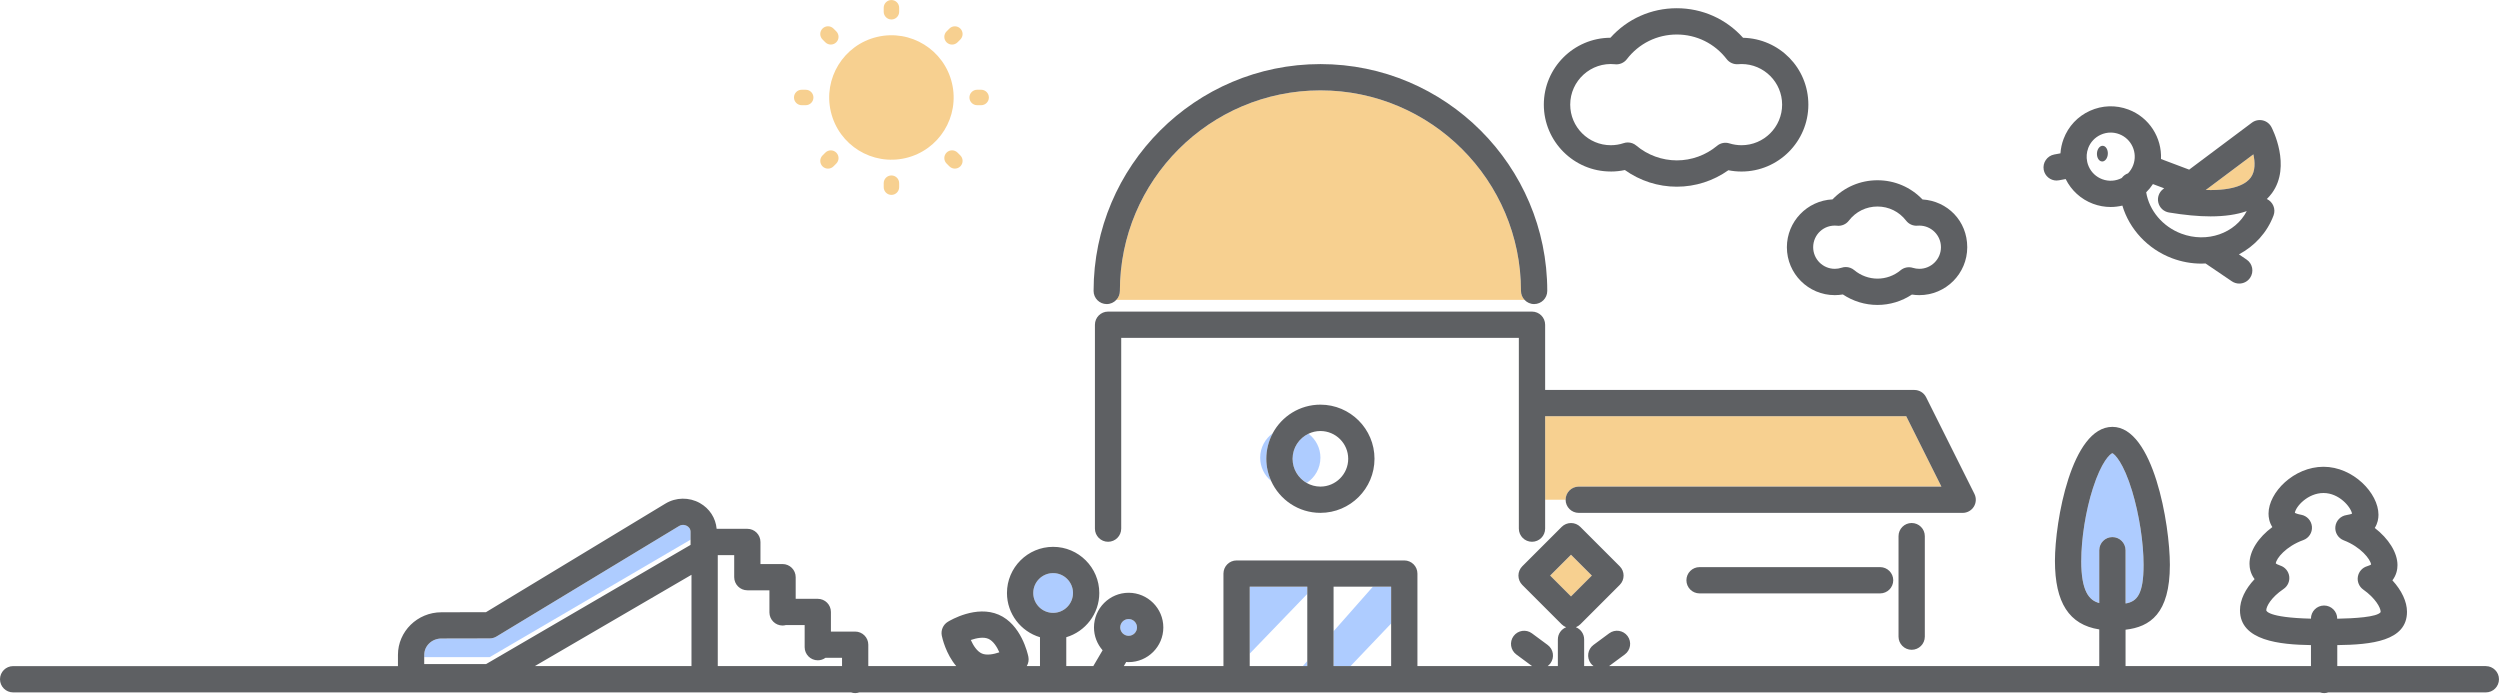 <svg width="951" height="264" viewBox="0 0 951 264" fill="none" xmlns="http://www.w3.org/2000/svg">
<g clip-path="url(#clip0_64_3429)">
<path d="M798.56 209.3C798.56 206.54 800.8 204.3 803.56 204.3C806.32 204.3 808.56 206.54 808.56 209.3V229.56C812.92 228.85 815.42 226.04 815.42 214.88C815.42 206.41 813.76 195.67 811.08 186.83C807.76 175.86 804.38 172.71 803.54 172.38C802.73 172.62 799.45 175.38 796.13 185.75C793.4 194.27 791.71 204.84 791.71 213.34C791.71 224.99 794.73 228.39 798.57 229.38V209.29L798.56 209.3Z" fill="#AECCFF"/>
<path d="M600.56 185.09H738.51L725.13 158.32H587.77V190.09H595.56C595.56 187.33 597.8 185.09 600.56 185.09Z" fill="#F7D090"/>
<path d="M502.29 34.38C460.22 34.38 426 68.6 426 110.67C426 111.99 425.48 113.19 424.64 114.08H579.94C579.1 113.19 578.58 111.99 578.58 110.67C578.58 68.6 544.36 34.38 502.29 34.38Z" fill="#F7D090"/>
<path d="M502.29 174.11C502.29 170.38 500.5 167.08 497.74 164.98C494.18 166.69 491.71 170.31 491.71 174.51C491.71 178.45 493.88 181.88 497.08 183.7C500.21 181.65 502.29 178.12 502.29 174.1V174.11Z" fill="#AECCFF"/>
<path d="M484.16 164.8C481.26 166.88 479.37 170.27 479.37 174.11C479.37 177.67 481 180.86 483.55 182.96C482.38 180.38 481.72 177.53 481.72 174.52C481.72 171.01 482.61 167.7 484.17 164.8H484.16Z" fill="#AECCFF"/>
<path d="M497.29 223.18H475.39V248.65L497.29 225.92V223.18Z" fill="#AECCFF"/>
<path d="M529.18 223.18H522.24L507.29 240.13V253.36H513.77L529.18 237.19V223.18Z" fill="#AECCFF"/>
<path d="M497.29 253.36V251.47L495.62 253.36H497.29Z" fill="#AECCFF"/>
<path d="M426.15 238.67C426.15 240.43 427.58 241.86 429.34 241.86C431.1 241.86 432.53 240.43 432.53 238.67C432.53 236.91 431.1 235.48 429.34 235.48C427.58 235.48 426.15 236.91 426.15 238.67Z" fill="#AECCFF"/>
<path d="M405.955 230.907C408.907 227.954 408.907 223.168 405.955 220.215C403.002 217.263 398.216 217.263 395.263 220.215C392.311 223.168 392.311 227.954 395.263 230.907C398.216 233.859 403.002 233.859 405.955 230.907Z" fill="#AECCFF"/>
<path d="M597.608 211.04L589.682 218.967L597.608 226.894L605.535 218.967L597.608 211.04Z" fill="#F7D090"/>
<path d="M344.535 60.121C357.258 57.118 365.137 44.37 362.134 31.647C359.131 18.924 346.383 11.044 333.66 14.047C320.937 17.05 313.057 29.798 316.06 42.521C319.063 55.244 331.812 63.124 344.535 60.121Z" fill="#F7D090"/>
<path d="M339.1 7.41C340.73 7.41 342.04 6.09 342.04 4.47V2.95C342.04 1.32 340.72 0.01 339.1 0.01C337.48 0.01 336.16 1.33 336.16 2.95V4.47C336.16 6.1 337.48 7.41 339.1 7.41Z" fill="#F7D090"/>
<path d="M313.96 16.09C314.53 16.67 315.29 16.95 316.04 16.95C316.79 16.95 317.55 16.66 318.12 16.09C319.27 14.94 319.27 13.08 318.12 11.93L317.05 10.86C315.9 9.71 314.04 9.71 312.89 10.86C311.74 12.01 311.74 13.87 312.89 15.02L313.96 16.09Z" fill="#F7D090"/>
<path d="M304.97 40.02H306.49C308.12 40.02 309.43 38.7 309.43 37.08C309.43 35.46 308.11 34.14 306.49 34.14H304.97C303.34 34.14 302.03 35.46 302.03 37.08C302.03 38.7 303.35 40.02 304.97 40.02Z" fill="#F7D090"/>
<path d="M314.97 64.15C315.72 64.15 316.48 63.86 317.05 63.29L318.12 62.22C319.27 61.07 319.27 59.21 318.12 58.06C316.97 56.91 315.11 56.91 313.96 58.06L312.89 59.13C311.74 60.28 311.74 62.14 312.89 63.29C313.46 63.86 314.22 64.15 314.97 64.15Z" fill="#F7D090"/>
<path d="M336.16 69.68V71.2C336.16 72.83 337.48 74.14 339.1 74.14C340.72 74.14 342.04 72.82 342.04 71.2V69.68C342.04 68.05 340.72 66.74 339.1 66.74C337.48 66.74 336.16 68.06 336.16 69.68Z" fill="#F7D090"/>
<path d="M364.24 58.05C363.09 56.9 361.23 56.9 360.08 58.05C358.93 59.2 358.93 61.06 360.08 62.21L361.15 63.28C361.72 63.85 362.48 64.14 363.23 64.14C363.98 64.14 364.74 63.85 365.31 63.28C366.46 62.13 366.46 60.27 365.31 59.12L364.24 58.05Z" fill="#F7D090"/>
<path d="M371.71 40.02H373.23C374.86 40.02 376.17 38.7 376.17 37.08C376.17 35.46 374.85 34.14 373.23 34.14H371.71C370.08 34.14 368.77 35.46 368.77 37.08C368.77 38.7 370.09 40.02 371.71 40.02Z" fill="#F7D090"/>
<path d="M362.16 16.96C362.91 16.96 363.67 16.67 364.24 16.1L365.31 15.03C366.46 13.88 366.46 12.02 365.31 10.87C364.16 9.72 362.3 9.72 361.15 10.87L360.08 11.94C358.93 13.09 358.93 14.95 360.08 16.1C360.65 16.67 361.41 16.96 362.16 16.96Z" fill="#F7D090"/>
<path d="M262.69 205.29V202.31C262.69 201.03 261.84 200.36 261.33 200.07C260.97 199.87 259.69 199.27 258.3 200.11L188.86 242.13C188.08 242.6 187.19 242.85 186.28 242.85L167.89 242.89C164.3 242.89 161.38 245.68 161.38 249.1V249.98H186.27L262.69 205.29Z" fill="#AECCFF"/>
<path d="M945.6 253.36H889.1V245.4C902.01 245.24 915.62 243.89 915.62 232.73C915.62 228.87 913.59 224.59 910.07 220.76C911.65 218.71 912 216.5 912 214.97C912 210.17 908.59 204.87 903.36 200.83C904.49 199.07 904.77 197.21 904.77 195.81C904.77 187.59 895.12 177.56 883.86 177.56C872.6 177.56 862.95 187.31 862.95 195.38C862.95 196.79 863.23 198.69 864.4 200.5C859.09 204.42 855.71 209.58 855.71 214.45C855.71 215.98 856.06 218.2 857.65 220.3C854.1 224.04 852.09 228.21 852.09 232.14C852.09 243.77 867.33 245.22 879.09 245.4V253.36H808.56V239.54C817.82 238.47 825.42 233.51 825.42 214.88C825.42 199.43 819.13 162.38 803.56 162.38C787.99 162.38 781.7 198.35 781.7 213.35C781.7 229.24 787.09 237.65 798.56 239.43V253.37H612.09C612.09 253.37 612.09 253.37 612.1 253.37L618.08 248.95C620.3 247.31 620.77 244.18 619.13 241.96C617.49 239.74 614.36 239.27 612.14 240.91L606.16 245.33C603.94 246.97 603.47 250.1 605.11 252.32C605.42 252.74 605.78 253.08 606.18 253.37H602.61V243.23C602.61 241.12 601.3 239.33 599.46 238.59C600.09 238.34 600.66 237.97 601.15 237.49L616.15 222.49C618.1 220.54 618.1 217.37 616.15 215.42L601.15 200.42C600.21 199.48 598.94 198.96 597.61 198.96C596.28 198.96 595.01 199.49 594.07 200.42L579.07 215.42C578.13 216.36 577.61 217.63 577.61 218.96C577.61 220.29 578.14 221.56 579.07 222.5L594.07 237.5C594.56 237.99 595.13 238.35 595.76 238.6C593.92 239.34 592.61 241.13 592.61 243.24V253.38H588.71C589.11 253.09 589.47 252.74 589.78 252.33C591.42 250.11 590.95 246.98 588.73 245.34L582.75 240.92C580.53 239.28 577.4 239.75 575.76 241.97C574.12 244.19 574.59 247.32 576.81 248.96L582.79 253.38C582.79 253.38 582.79 253.38 582.8 253.38H539.19V218.19C539.19 215.43 536.95 213.19 534.19 213.19H470.4C467.64 213.19 465.4 215.43 465.4 218.19V253.38H427.5L428.41 251.82C428.72 251.84 429.03 251.87 429.34 251.87C436.61 251.87 442.53 245.95 442.53 238.68C442.53 231.41 436.61 225.49 429.34 225.49C422.07 225.49 416.15 231.41 416.15 238.68C416.15 242 417.4 245.04 419.43 247.36L415.89 253.38H405.61V242.4C412.86 240.24 418.17 233.52 418.17 225.58C418.17 215.9 410.29 208.02 400.61 208.02C390.93 208.02 383.05 215.9 383.05 225.58C383.05 233.52 388.36 240.24 395.61 242.4V253.38H390.58C391.21 252.33 391.45 251.06 391.19 249.81C390.93 248.56 388.44 237.52 379.91 233.83C371.38 230.14 361.62 235.88 360.54 236.54C358.75 237.64 357.84 239.75 358.26 241.81C358.44 242.71 359.8 248.72 363.75 253.38H330.3V245.25C330.3 242.49 328.06 240.25 325.3 240.25H316.08V232.79C316.08 230.03 313.84 227.79 311.08 227.79H302.68V219.56C302.68 216.8 300.44 214.56 297.68 214.56H289.28V206.16C289.28 203.4 287.04 201.16 284.28 201.16H272.61C272.24 197.06 269.93 193.45 266.24 191.37C262.15 189.07 257.13 189.14 253.12 191.57L184.87 232.87L167.87 232.91C158.78 232.93 151.38 240.2 151.38 249.12V253.39H5C2.24 253.39 0 255.63 0 258.39C0 261.15 2.24 263.39 5 263.39H323.75C324.24 263.55 324.76 263.66 325.31 263.66C325.86 263.66 326.37 263.55 326.87 263.39H882.55C883.04 263.55 883.56 263.66 884.11 263.66C884.66 263.66 885.17 263.55 885.67 263.39H945.61C948.37 263.39 950.61 261.15 950.61 258.39C950.61 255.63 948.37 253.39 945.61 253.39L945.6 253.36ZM862.09 232.14C862.09 230.73 863.87 227.28 868.66 224.05C870.24 222.98 871.08 221.11 870.82 219.22C870.56 217.33 869.25 215.75 867.44 215.15C866.38 214.8 865.9 214.48 865.71 214.33C865.86 212.47 869.54 207.84 876.17 205.45C878.3 204.68 879.65 202.59 879.46 200.33C879.27 198.08 877.6 196.23 875.38 195.82C874 195.57 873.29 195.27 872.96 195.1C873.29 192.69 877.89 187.54 883.85 187.54C889.81 187.54 894.23 192.83 894.72 195.4C894.36 195.55 893.71 195.76 892.57 195.94C890.33 196.29 888.61 198.1 888.37 200.35C888.13 202.6 889.44 204.73 891.55 205.54C898.05 208.03 901.71 212.74 901.97 214.75C901.75 214.89 901.29 215.14 900.43 215.4C898.6 215.95 897.24 217.5 896.93 219.38C896.62 221.27 897.42 223.17 898.98 224.27C903.55 227.49 905.6 231.15 905.6 232.71C905.6 232.79 905.6 232.84 905.6 232.84C904.3 234.76 895.49 235.24 889.08 235.36V235.34C889.08 232.58 886.84 230.34 884.08 230.34C881.32 230.34 879.08 232.58 879.08 235.34C862.3 234.92 862.08 232.24 862.08 232.12L862.09 232.14ZM791.71 213.35C791.71 204.85 793.4 194.28 796.13 185.76C799.45 175.4 802.72 172.64 803.54 172.39C804.39 172.72 807.76 175.86 811.08 186.84C813.75 195.67 815.42 206.42 815.42 214.89C815.42 226.06 812.92 228.86 808.56 229.57V209.31C808.56 206.55 806.32 204.31 803.56 204.31C800.8 204.31 798.56 206.55 798.56 209.31V229.4C794.73 228.41 791.7 225.01 791.7 213.36L791.71 213.35ZM605.54 218.95L597.61 226.88L589.68 218.95L597.61 211.02L605.54 218.95ZM432.52 238.67C432.52 240.43 431.09 241.86 429.33 241.86C427.57 241.86 426.14 240.43 426.14 238.67C426.14 236.91 427.57 235.48 429.33 235.48C431.09 235.48 432.52 236.91 432.52 238.67ZM400.61 218.01C404.78 218.01 408.17 221.4 408.17 225.57C408.17 229.74 404.78 233.13 400.61 233.13C396.44 233.13 393.05 229.74 393.05 225.57C393.05 221.4 396.44 218.01 400.61 218.01ZM375.95 242.99C377.82 243.8 379.24 246.04 380.16 248.14C377.94 248.9 375.32 249.38 373.52 248.6C371.64 247.79 370.23 245.54 369.3 243.45C371.52 242.69 374.14 242.21 375.94 242.99H375.95ZM279.29 219.55C279.29 222.31 281.53 224.55 284.29 224.55H292.69V232.95C292.69 235.71 294.93 237.95 297.69 237.95C298.12 237.95 298.53 237.88 298.92 237.78H306.09V246.18C306.09 248.94 308.33 251.18 311.09 251.18C312.17 251.18 313.17 250.83 313.99 250.24H320.31V253.37H273.04V211.16H279.29V219.56V219.55ZM161.38 249.98V249.1C161.38 245.68 164.3 242.9 167.89 242.89L186.28 242.85C187.19 242.85 188.08 242.6 188.86 242.13L258.3 200.11C259.69 199.27 260.97 199.86 261.33 200.07C261.84 200.36 262.69 201.03 262.69 202.31V207.28L184.91 252.61H161.37V249.98H161.38ZM263.04 218.65V253.37H203.47L263.04 218.65ZM475.39 248.65V223.18H497.29V253.37H475.39V248.65ZM513.77 253.36H507.29V223.17H529.19V253.36H513.77Z" fill="#5E6063"/>
<path d="M728.22 148.33H587.77V123.53C587.77 120.77 585.53 118.53 582.77 118.53H421.51C418.75 118.53 416.51 120.77 416.51 123.53V201.09C416.51 203.85 418.75 206.09 421.51 206.09C424.27 206.09 426.51 203.85 426.51 201.09V128.53H577.77V201.09C577.77 203.85 580.01 206.09 582.77 206.09C585.53 206.09 587.77 203.85 587.77 201.09V158.33H725.13L738.51 185.1H600.56C597.8 185.1 595.56 187.34 595.56 190.1C595.56 192.86 597.8 195.1 600.56 195.1H746.6C748.33 195.1 749.94 194.2 750.85 192.73C751.76 191.26 751.84 189.42 751.07 187.87L732.69 151.1C731.84 149.41 730.11 148.34 728.22 148.34V148.33Z" fill="#5E6063"/>
<path d="M722.2 203.95V242.18C722.2 244.94 724.44 247.18 727.2 247.18C729.96 247.18 732.2 244.94 732.2 242.18V203.95C732.2 201.19 729.96 198.95 727.2 198.95C724.44 198.95 722.2 201.19 722.2 203.95Z" fill="#5E6063"/>
<path d="M484.16 164.8C482.6 167.7 481.71 171 481.71 174.52C481.71 177.53 482.38 180.38 483.54 182.96C486.77 190.1 493.95 195.09 502.28 195.09C513.63 195.09 522.86 185.86 522.86 174.51C522.86 163.16 513.63 153.93 502.28 153.93C494.45 153.93 487.63 158.33 484.15 164.79L484.16 164.8ZM512.86 174.52C512.86 180.35 508.11 185.1 502.28 185.1C500.39 185.1 498.61 184.59 497.07 183.72C493.87 181.9 491.7 178.46 491.7 174.53C491.7 170.33 494.17 166.7 497.73 165C499.11 164.34 500.65 163.96 502.28 163.96C508.11 163.96 512.86 168.7 512.86 174.54V174.52Z" fill="#5E6063"/>
<path d="M646.51 215.73C643.75 215.73 641.51 217.97 641.51 220.73C641.51 223.49 643.75 225.73 646.51 225.73H715.19C717.95 225.73 720.19 223.49 720.19 220.73C720.19 217.97 717.95 215.73 715.19 215.73H646.51Z" fill="#5E6063"/>
<path d="M612.73 65.25C614.54 65.25 616.34 65.06 618.1 64.68C623.84 68.78 630.75 71.02 637.84 71.02C644.93 71.02 651.76 68.81 657.47 64.76C659.11 65.09 660.78 65.25 662.46 65.25C676.49 65.25 687.9 53.84 687.9 39.81C687.9 25.78 676.81 14.7 663.06 14.37C656.62 7.2 647.57 3.13 637.83 3.13C628.09 3.13 619.04 7.19 612.61 14.36C598.63 14.42 587.27 25.81 587.27 39.8C587.27 53.79 598.68 65.24 612.71 65.24L612.73 65.25ZM614.36 24.45C616.08 24.64 617.79 23.9 618.85 22.52C623.43 16.55 630.35 13.13 637.85 13.13C645.35 13.13 652.25 16.54 656.83 22.49C657.86 23.83 659.52 24.56 661.2 24.42C661.69 24.38 662.1 24.36 662.48 24.36C670.99 24.36 677.92 31.29 677.92 39.8C677.92 48.31 670.99 55.24 662.48 55.24C660.9 55.24 659.35 55 657.86 54.54C656.24 54.03 654.47 54.38 653.17 55.47C648.88 59.04 643.45 61.01 637.86 61.01C632.27 61.01 626.75 59.01 622.44 55.37C621.53 54.6 620.38 54.19 619.22 54.19C618.69 54.19 618.16 54.27 617.64 54.45C616.06 54.98 614.41 55.24 612.75 55.24C604.24 55.24 597.31 48.31 597.31 39.8C597.31 30.75 605.17 23.48 614.38 24.44L614.36 24.45Z" fill="#5E6063"/>
<path d="M679.73 94.05C679.73 104.1 687.9 112.27 697.95 112.27C698.99 112.27 700.02 112.18 701.03 112.01C704.91 114.6 709.49 116 714.19 116C718.89 116 723.42 114.61 727.29 112.05C728.22 112.2 729.17 112.27 730.12 112.27C740.17 112.27 748.34 104.1 748.34 94.05C748.34 84 740.8 76.48 731.31 75.87C726.85 71.2 720.74 68.57 714.19 68.57C707.64 68.57 701.55 71.2 697.09 75.85C687.44 76.3 679.73 84.29 679.73 94.05ZM698.82 85.87C700.54 86.05 702.25 85.32 703.3 83.94C705.92 80.52 709.89 78.56 714.19 78.56C718.49 78.56 722.44 80.51 725.07 83.92C726.1 85.26 727.74 86 729.44 85.85C729.66 85.83 729.89 85.82 730.12 85.82C734.65 85.82 738.34 89.51 738.34 94.04C738.34 98.57 734.65 102.26 730.12 102.26C729.28 102.26 728.45 102.13 727.66 101.89C726.04 101.38 724.27 101.73 722.97 102.82C720.51 104.87 717.4 105.99 714.2 105.99C711 105.99 707.83 104.84 705.36 102.76C704.44 101.99 703.3 101.58 702.13 101.58C701.6 101.58 701.07 101.66 700.55 101.84C699.71 102.12 698.83 102.26 697.95 102.26C693.42 102.26 689.73 98.57 689.73 94.04C689.73 89.22 693.85 85.35 698.82 85.86V85.87Z" fill="#5E6063"/>
<path d="M856.17 67.57C857.97 65.09 857.83 61.64 857.19 58.71L839.07 72.27C850.45 72.61 854.63 69.69 856.17 67.57Z" fill="#F7D090"/>
<path d="M782.33 68.67C782.63 68.67 782.95 68.64 783.26 68.58L785.78 68.11C787.94 72.46 791.59 75.79 796.16 77.51C798.37 78.34 800.65 78.74 802.89 78.74C804.4 78.74 805.9 78.55 807.35 78.21C810.01 87.14 816.96 94.73 826.23 98.23C829.93 99.62 833.71 100.28 837.42 100.28C837.95 100.28 838.47 100.25 838.99 100.22L849 107.01C849.86 107.59 850.83 107.87 851.8 107.87C853.4 107.87 854.98 107.1 855.94 105.68C857.49 103.39 856.89 100.29 854.61 98.74L851.69 96.76C857.6 93.63 862.38 88.54 864.86 81.96C865.78 79.51 864.64 76.81 862.31 75.7C863.03 74.99 863.69 74.24 864.29 73.42C871.71 63.13 864.36 48.93 864.04 48.33C863.36 47.04 862.14 46.11 860.72 45.79C859.29 45.47 857.8 45.79 856.63 46.66L832.74 64.54C832.74 64.54 832.65 64.49 832.6 64.47L822.04 60.49C822.41 52.42 817.62 44.66 809.66 41.67C804.87 39.87 799.67 40.04 795.01 42.15C790.35 44.26 786.79 48.06 784.99 52.85C784.32 54.63 783.92 56.48 783.8 58.33L781.43 58.77C778.72 59.28 776.93 61.89 777.43 64.6C777.88 67 779.98 68.68 782.34 68.68L782.33 68.67ZM856.17 67.57C854.63 69.69 850.45 72.61 839.07 72.27L857.19 58.71C857.83 61.63 857.98 65.08 856.17 67.57ZM821.03 77.08C821.5 79.03 823.09 80.5 825.07 80.83C830.98 81.81 836.25 82.31 840.9 82.31C846.31 82.31 850.89 81.64 854.67 80.3C850.31 88.74 839.59 92.57 829.76 88.87C822.66 86.2 817.56 80.08 816.41 73.16C817.36 72.22 818.22 71.17 818.97 70.02L823.25 71.63L822.89 71.9C821.29 73.1 820.55 75.14 821.03 77.09V77.08ZM794.34 56.36C795.2 54.07 796.9 52.26 799.13 51.25C800.34 50.7 801.62 50.43 802.9 50.43C803.99 50.43 805.08 50.63 806.13 51.02C810.85 52.8 813.25 58.09 811.47 62.82C811.02 64.02 810.34 65.06 809.51 65.93C808.54 66.27 807.71 66.89 807.12 67.71C804.89 68.87 802.21 69.12 799.68 68.17C797.39 67.31 795.57 65.61 794.57 63.38C794.31 62.81 794.11 62.21 793.98 61.61C793.98 61.58 793.98 61.54 793.98 61.51C793.98 61.48 793.96 61.45 793.95 61.42C793.61 59.75 793.73 58.01 794.35 56.37L794.34 56.36Z" fill="#5E6063"/>
<path d="M799.6 61.43C800.74 61.49 801.74 60.2 801.82 58.55C801.9 56.9 801.05 55.52 799.9 55.46C798.76 55.4 797.76 56.69 797.68 58.33C797.6 59.98 798.45 61.36 799.6 61.42V61.43Z" fill="#5E6063"/>
<path d="M421 115.67C422.44 115.67 423.73 115.05 424.64 114.08C425.48 113.19 426 111.99 426 110.67C426 68.6 460.22 34.38 502.29 34.38C544.36 34.38 578.58 68.6 578.58 110.67C578.58 111.99 579.1 113.19 579.94 114.08C580.85 115.05 582.14 115.67 583.58 115.67C586.34 115.67 588.58 113.43 588.58 110.67C588.58 63.09 549.87 24.38 502.29 24.38C454.71 24.38 416 63.09 416 110.67C416 113.43 418.24 115.67 421 115.67Z" fill="#5E6063"/>
</g>
<defs>
<clipPath id="clip0_64_3429">
<rect width="950.6" height="263.64" fill="white"/>
</clipPath>
</defs>
</svg>
